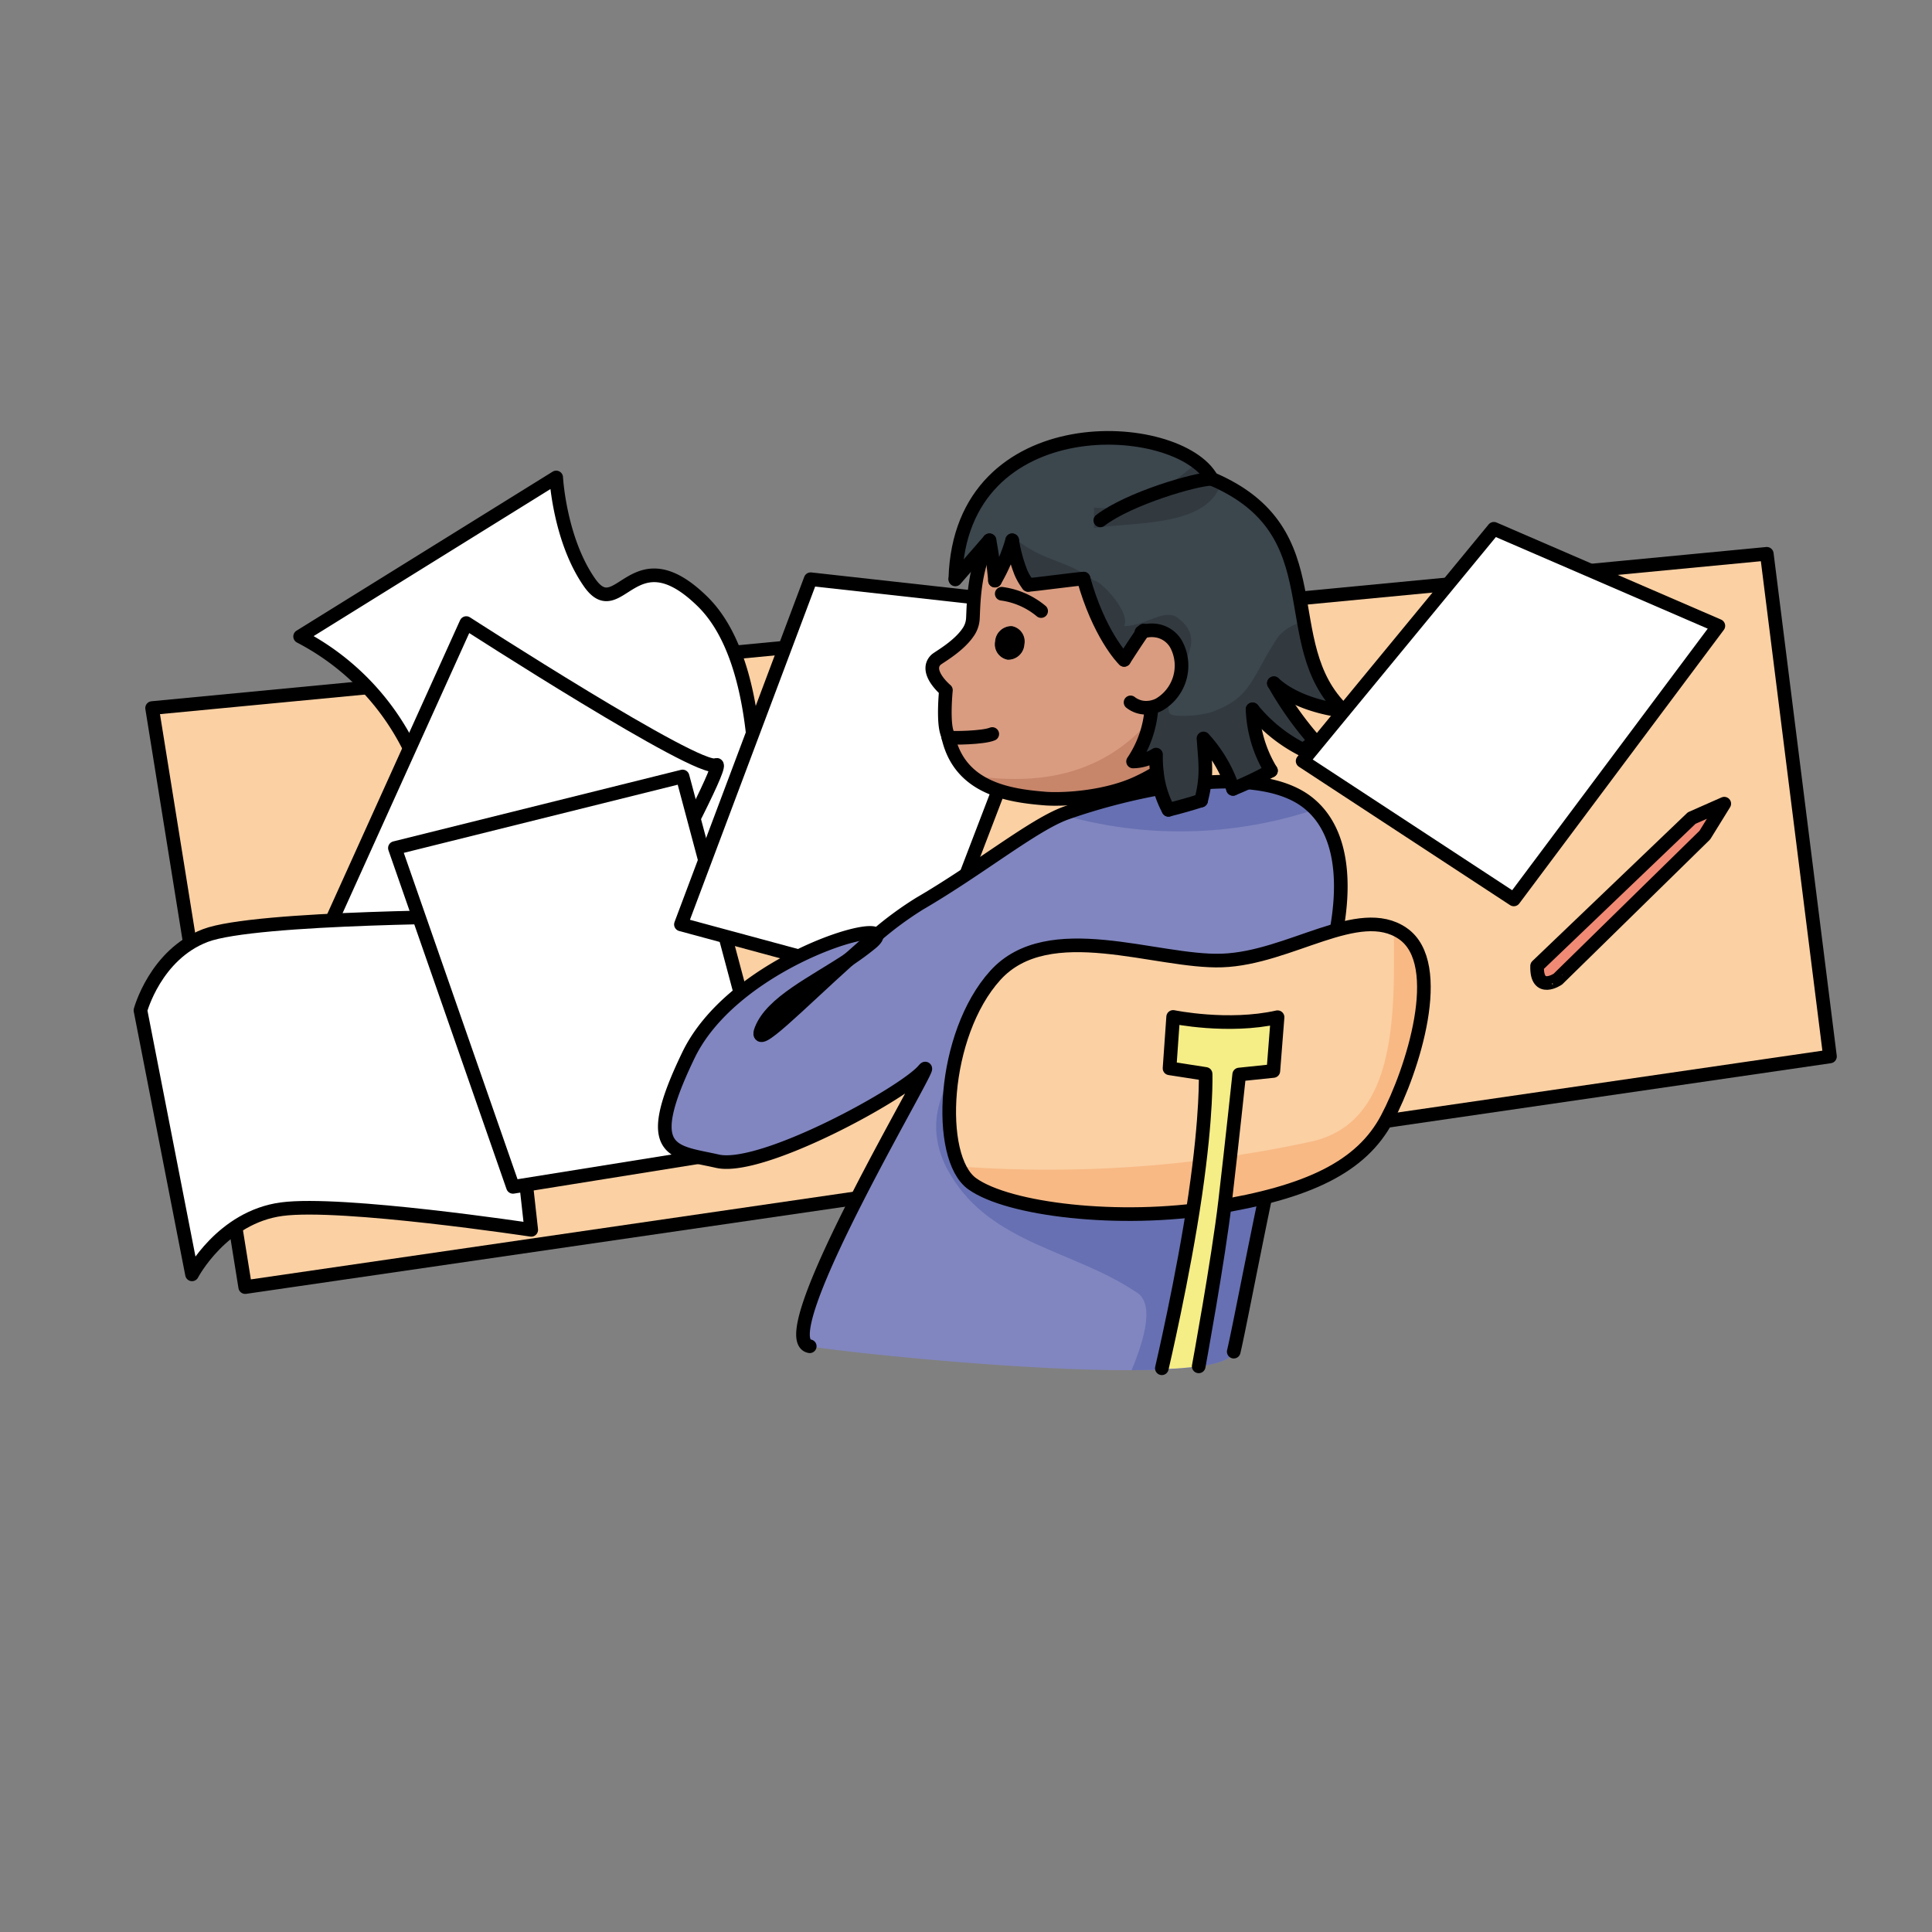 <svg id="zeitungswerkstatt" xmlns="http://www.w3.org/2000/svg" viewBox="0 0 283.465 283.465"><rect x="0" y="0" width="283.465" height="283.465" fill="#808080" stroke="none"/><defs><style>.cls-1{fill:#fbd0a3;}.cls-14,.cls-2{fill:none;}.cls-2,.cls-3{stroke:#000;stroke-linecap:round;stroke-linejoin:round;stroke-width:2px;}.cls-3{fill:#fff;}.cls-4{fill:#f08a74;}.cls-5{fill:#8186c0;}.cls-6{fill:#6770b2;}.cls-7{fill:#d99c80;}.cls-8{fill:#3c464d;}.cls-9{fill:#c7856a;}.cls-10{fill:#323a40;}.cls-11{fill:#fcd1a4;}.cls-12{fill:#f8b985;}.cls-13{fill:#f5ed86;}</style></defs><title>zeitungswerkstatt</title><g id="Layer_31" data-name="Layer 31"><polygon class="cls-1" points="259.226 81.255 268.496 155.005 35.976 188.845 22.316 103.885 259.226 81.255"/><polygon class="cls-2" points="22.316 103.885 35.976 188.845 268.496 155.005 259.226 81.255 22.316 103.885"/><path class="cls-3" d="M2487.517,1541.92a36.873,36.873,0,0,1,16.592,17.5c5.55,12.487,5.611,32.443,5.611,32.443L2553.88,1576s3.508-28.606-7.318-39.21c-10.247-10.035-12.2,3.5-16.592-2.8s-4.88-15.4-4.88-15.4Z" transform="translate(-2443.484 -1448.535)"/><path class="cls-3" d="M2489.787,1588.851l22.109-48.9s34.169,22.062,36.653,20.817-24.721,47.756-24.721,47.756Z" transform="translate(-2443.484 -1448.535)"/><path class="cls-3" d="M2516.306,1583s-35.376,0-42.7,2.8-9.514,10.971-9.514,10.971l7.564,38.741s4.392-8.4,13.176-9.568,36.595,3.035,36.595,3.035Z" transform="translate(-2443.484 -1448.535)"/><path class="cls-3" d="M2501.424,1572.961l17.324,49.712,39.28-6.3-14.395-53.913Z" transform="translate(-2443.484 -1448.535)"/><path class="cls-3" d="M2543.389,1584.166l19.031-50.648,37.817,4.2-21.469,56.015Z" transform="translate(-2443.484 -1448.535)"/><path class="cls-3" d="M2662.665,1526.118l-28.058,34.077,30.984,20.306,30.012-40.143Z" transform="translate(-2443.484 -1448.535)"/><path class="cls-4" d="M2696.47,1566.45l-2.85,4.61-21.56,21.13s-3.17,2.17-3.05-1.93l22.68-21.7Z" transform="translate(-2443.484 -1448.535)"/><path class="cls-2" d="M2669.01,1590.26l22.68-21.7,4.78-2.11-2.85,4.61-21.56,21.13S2668.89,1594.36,2669.01,1590.26Z" transform="translate(-2443.484 -1448.535)"/><path class="cls-2" d="M2605.019,1565a14.27,14.27,0,0,1-.47,6.787c-1.173,3.479,17.711-.113,20.116-3.084s-2.054-10.828-2.054-10.828S2609.651,1563.935,2605.019,1565Z" transform="translate(-2443.484 -1448.535)"/><path class="cls-5" d="M2635.42,1566.33c7.96,6.36,4.4,21.47.72,29.98s-10.21,44.52-11.64,50.54-55.91.34-62.21-.79,19.59-43.96,16.74-40.55-23.74,14.88-30.27,13.4-11.28-1.02-4.27-15.55c6.24-12.95,27.08-19.6,27.6-17.6-1.34,1.13-2.72,2.34-4.08,3.56-5.21,3.44-11.29,6.3-12.84,10.29-1.26,3.24,5.55-3.74,12.84-10.29a38.728,38.728,0,0,0,3.31-2.43c.61-.51.85-.88.77-1.13a50.332,50.332,0,0,1,6.35-4.66c8.79-5.12,16.73-11.6,21.49-13.29C2608.24,1564.86,2627.47,1559.97,2635.42,1566.33Z" transform="translate(-2443.484 -1448.535)"/><path class="cls-6" d="M2636.461,1567.289a10.812,10.812,0,0,0-1.041-.959c-7.95-6.36-27.18-1.47-35.49,1.48-.209.074-.43.169-.651.26A62.618,62.618,0,0,0,2636.461,1567.289Z" transform="translate(-2443.484 -1448.535)"/><path class="cls-6" d="M2602,1596c-11,0-27,12-19,25,6,10,18,11,27,17,2.9,1.449,1.592,6.575-.487,11.571,8.329-.029,14.521-.744,14.987-2.721,1.43-6.02,7.96-42.02,11.64-50.54.269-.623.538-1.285.8-1.973C2625.658,1595.767,2613.965,1595.48,2602,1596Z" transform="translate(-2443.484 -1448.535)"/><path class="cls-2" d="M2568.01,1589.32a38.728,38.728,0,0,0,3.31-2.43c.61-.51.85-.88.77-1.13" transform="translate(-2443.484 -1448.535)"/><path class="cls-2" d="M2568.01,1589.32c-7.29,6.55-14.1,13.53-12.84,10.29C2556.72,1595.62,2562.8,1592.76,2568.01,1589.32Z" transform="translate(-2443.484 -1448.535)"/><path class="cls-2" d="M2572.09,1585.76c-1.34,1.13-2.72,2.34-4.08,3.56" transform="translate(-2443.484 -1448.535)"/><path class="cls-2" d="M2624.5,1646.85c1.43-6.02,7.96-42.02,11.64-50.54s7.24-23.62-.72-29.98-27.18-1.47-35.49,1.48c-4.76,1.69-12.7,8.17-21.49,13.29a50.332,50.332,0,0,0-6.35,4.66c-.52-2-21.36,4.65-27.6,17.6-7.01,14.53-2.26,14.08,4.27,15.55s27.42-9.99,30.27-13.4-23.03,39.41-16.74,40.55" transform="translate(-2443.484 -1448.535)"/><path class="cls-7" d="M2591.91,1528.29l.08-.08a.308.308,0,0,1-.1-.01Zm-2.44,5.43a25.987,25.987,0,0,0,2.52-5.91,22.735,22.735,0,0,0,1.25,4.64l-.05-.06-.14.05.14.04.07.02a8.3,8.3,0,0,0,1.08,1.85c.63,0,7.48-.92,8.12-.92,2.25,8.06,5.69,11.71,5.96,11.92,0,0,2.01-3.13,2.73-4.11a2.88,2.88,0,0,1,.5-.15,4.47,4.47,0,0,1,1.59-.01,4.031,4.031,0,0,1,2.89,2.13,6.619,6.619,0,0,1-2.59,8.71,3.874,3.874,0,0,1-1.16.39l.04.21a15.929,15.929,0,0,1-2.69,7.74,6.523,6.523,0,0,0,3.37-1.01,17.892,17.892,0,0,0,.13,2.63l-.04.01c-.78.47-1.58.91-2.4,1.3-3.98,1.99-9.28,2.58-12.56,2.56-.58,0-1.1-.02-1.54-.06-5.21-.43-12.32-1.5-14.06-8.95a3.383,3.383,0,0,1-.08-.34l-.01-.09c-.77-1.56-.27-6.51-.27-6.51-.84-.73-3-2.96-1.46-4.46.39-.37,3.5-2.03,4.88-4.29a3.883,3.883,0,0,0,.54-1.79c.11-2.16.11-7.25,2.4-11.39l.03-.06A58.6,58.6,0,0,1,2589.47,1533.72Zm4.31,9.37a2.285,2.285,0,0,0-1.84-2.69,2.4,2.4,0,0,0-2.45,2.24,2.294,2.294,0,0,0,1.84,2.69A2.391,2.391,0,0,0,2593.78,1543.09Z" transform="translate(-2443.484 -1448.535)"/><path class="cls-8" d="M2611.15,1541.24c-.72.98-2.73,4.11-2.73,4.11-.27-.21-3.71-3.86-5.96-11.92-.64,0-7.49.92-8.12.92a8.3,8.3,0,0,1-1.08-1.85h.02l-.04-.05a22.735,22.735,0,0,1-1.25-4.64,25.987,25.987,0,0,1-2.52,5.91,58.6,58.6,0,0,0-.81-5.91l-.03.06-.03-.01-4.89,5.62-.06-.05c.76-25.45,32.82-23.52,37.63-14.64,18.31,7.8,9,24.08,19.31,34.01l-.01.03c-.52-.05-6.55-.71-10.19-4.05a50.6,50.6,0,0,0,5.97,8.44l.01.02c-.51.42-1.07.87-1.68,1.33l-.02-.02a22.684,22.684,0,0,1-7.41-5.94,18.6,18.6,0,0,0,2.7,9,50.866,50.866,0,0,1-5.57,2.67,20.277,20.277,0,0,0-4.33-7.4c.26,3.69.59,5.51-.35,9.11q-2.235.72-4.79,1.36a14.723,14.723,0,0,1-1.69-5.47,17.892,17.892,0,0,1-.13-2.63,6.523,6.523,0,0,1-3.37,1.01,15.929,15.929,0,0,0,2.69-7.74l-.04-.21a3.874,3.874,0,0,0,1.16-.39,6.619,6.619,0,0,0,2.59-8.71,4.031,4.031,0,0,0-2.89-2.13,4.47,4.47,0,0,0-1.59.01A2.88,2.88,0,0,0,2611.15,1541.24Z" transform="translate(-2443.484 -1448.535)"/><path class="cls-9" d="M2585.971,1562.324c3.005,2.5,7.273,3.082,10.719,3.366.44.04.96.06,1.54.06,3.28.02,8.58-.57,12.56-2.56.82-.39,1.62-.83,2.4-1.3l.04-.01a17.892,17.892,0,0,1-.13-2.63,6.523,6.523,0,0,1-3.37,1.01,14.967,14.967,0,0,0,2.432-5.973C2604.864,1562.555,2595.486,1563.724,2585.971,1562.324Z" transform="translate(-2443.484 -1448.535)"/><path class="cls-9" d="M2591.99,1528.21l-.08.08-.02-.09A.308.308,0,0,0,2591.99,1528.21Zm1.79,14.88a2.391,2.391,0,0,1-2.45,2.24,2.294,2.294,0,0,1-1.84-2.69,2.4,2.4,0,0,1,2.45-2.24A2.285,2.285,0,0,1,2593.78,1543.09Z" transform="translate(-2443.484 -1448.535)"/><path class="cls-10" d="M2616,1539c-2-1-4.58,1.39-7.58,1.39,1-2-3.42-6.67-4.42-6.67-4-3-7-2.72-11-5.72a3,3,0,0,0-.747,1.156,16.646,16.646,0,0,0,.987,3.294l.04.05h-.02a8.3,8.3,0,0,0,1.08,1.85c.63,0,7.48-.92,8.12-.92,2.25,8.06,5.69,11.71,5.96,11.92,0,0,2.01-3.13,2.73-4.11a2.88,2.88,0,0,1,.5-.15,4.47,4.47,0,0,1,1.59-.01,4.031,4.031,0,0,1,2.89,2.13,6.283,6.283,0,0,1,.677,3.548C2618.255,1543.966,2619.473,1541.315,2616,1539Z" transform="translate(-2443.484 -1448.535)"/><path class="cls-10" d="M2631,1542c-4,6-3.74,8.81-9.72,11-1.328.486-6.28,1-6.28,0a5.219,5.219,0,0,1,.086-2.261,5.38,5.38,0,0,1-1.546,1.181,3.874,3.874,0,0,1-1.16.39l.04.21a15.929,15.929,0,0,1-2.69,7.74,6.523,6.523,0,0,0,3.37-1.01,17.892,17.892,0,0,0,.13,2.63,14.723,14.723,0,0,0,1.69,5.47q2.55-.645,4.79-1.36c.94-3.6.61-5.42.35-9.11a20.277,20.277,0,0,1,4.33,7.4,50.866,50.866,0,0,0,5.57-2.67,18.6,18.6,0,0,1-2.7-9,22.684,22.684,0,0,0,7.41,5.94l.02.02c.61-.46,1.17-.91,1.68-1.33l-.01-.02a50.6,50.6,0,0,1-5.97-8.44c3.64,3.34,9.67,4,10.19,4.05l.01-.03c-3.854-3.712-4.966-8.311-5.8-13.022A6.435,6.435,0,0,0,2631,1542Z" transform="translate(-2443.484 -1448.535)"/><path class="cls-10" d="M2604,1523v3c6.3-.9,16.633-.185,18.648-6.582-.44-.214-.891-.425-1.368-.628a7.689,7.689,0,0,0-2.134-2.376C2614.53,1520.262,2609.98,1523.6,2604,1523Z" transform="translate(-2443.484 -1448.535)"/><path d="M2591.94,1540.4a2.285,2.285,0,0,1,1.84,2.69,2.391,2.391,0,0,1-2.45,2.24,2.294,2.294,0,0,1-1.84-2.69A2.4,2.4,0,0,1,2591.94,1540.4Z" transform="translate(-2443.484 -1448.535)"/><path class="cls-11" d="M2593.24,1532.45l.04.05h-.02C2593.25,1532.48,2593.24,1532.47,2593.24,1532.45Z" transform="translate(-2443.484 -1448.535)"/><path class="cls-11" d="M2593.26,1532.5l-.07-.02-.14-.04.14-.05.05.06C2593.24,1532.47,2593.25,1532.48,2593.26,1532.5Z" transform="translate(-2443.484 -1448.535)"/><path class="cls-11" d="M2591.99,1528.21l-.08.08-.02-.09A.308.308,0,0,0,2591.99,1528.21Z" transform="translate(-2443.484 -1448.535)"/><path class="cls-2" d="M2610.95,1541.3c.01,0,.02-.01.04-.01a.983.983,0,0,1,.16-.05,2.88,2.88,0,0,1,.5-.15,4.47,4.47,0,0,1,1.59-.01,4.031,4.031,0,0,1,2.89,2.13,6.619,6.619,0,0,1-2.59,8.71,4.185,4.185,0,0,1-2.12.45c-.13-.01-.25-.02-.37-.04a3.687,3.687,0,0,1-1.69-.74" transform="translate(-2443.484 -1448.535)"/><path class="cls-2" d="M2590.46,1535.65a11.409,11.409,0,0,1,5.78,2.54" transform="translate(-2443.484 -1448.535)"/><path class="cls-2" d="M2582.54,1556.31c-.77-1.56-.27-6.51-.27-6.51-.84-.73-3-2.96-1.46-4.46.39-.37,3.5-2.03,4.88-4.29a3.883,3.883,0,0,0,.54-1.79c.11-2.16.11-7.25,2.4-11.39l.03-.06" transform="translate(-2443.484 -1448.535)"/><path class="cls-2" d="M2613.19,1561.89c-.78.47-1.58.91-2.4,1.3-3.98,1.99-9.28,2.58-12.56,2.56-.58,0-1.1-.02-1.54-.06-5.21-.43-12.32-1.5-14.06-8.95a3.383,3.383,0,0,1-.08-.34" transform="translate(-2443.484 -1448.535)"/><path class="cls-2" d="M2582.63,1556.74c.52.11,5.09.06,6.44-.51" transform="translate(-2443.484 -1448.535)"/><path class="cls-2" d="M2611.29,1541.04a2.187,2.187,0,0,0-.14.2c-.72.98-2.73,4.11-2.73,4.11" transform="translate(-2443.484 -1448.535)"/><path class="cls-2" d="M2608.42,1545.35c-.27-.21-3.71-3.86-5.96-11.92" transform="translate(-2443.484 -1448.535)"/><path class="cls-2" d="M2602.46,1533.43c-.64,0-7.49.92-8.12.92" transform="translate(-2443.484 -1448.535)"/><path class="cls-2" d="M2594.34,1534.35a8.3,8.3,0,0,1-1.08-1.85c-.01-.02-.02-.03-.02-.05a22.735,22.735,0,0,1-1.25-4.64" transform="translate(-2443.484 -1448.535)"/><path class="cls-2" d="M2591.99,1527.81a25.987,25.987,0,0,1-2.52,5.91" transform="translate(-2443.484 -1448.535)"/><path class="cls-2" d="M2589.47,1533.72a58.6,58.6,0,0,0-.81-5.91" transform="translate(-2443.484 -1448.535)"/><polyline class="cls-2" points="145.116 79.325 140.226 84.945 140.166 85.015"/><path class="cls-2" d="M2583.65,1533.43c.76-25.45,32.82-23.52,37.63-14.64" transform="translate(-2443.484 -1448.535)"/><path class="cls-2" d="M2621.28,1518.79c18.31,7.8,9,24.08,19.31,34.01" transform="translate(-2443.484 -1448.535)"/><path class="cls-2" d="M2619.71,1565.99q-2.235.72-4.79,1.36" transform="translate(-2443.484 -1448.535)"/><path class="cls-2" d="M2629.96,1561.61a50.866,50.866,0,0,1-5.57,2.67" transform="translate(-2443.484 -1448.535)"/><path class="cls-2" d="M2636.37,1557.24c-.51.42-1.07.87-1.68,1.33" transform="translate(-2443.484 -1448.535)"/><path class="cls-2" d="M2614.92,1567.35a14.723,14.723,0,0,1-1.69-5.47,17.892,17.892,0,0,1-.13-2.63,6.523,6.523,0,0,1-3.37,1.01,15.929,15.929,0,0,0,2.69-7.74" transform="translate(-2443.484 -1448.535)"/><path class="cls-2" d="M2640.61,1552.84a.037.037,0,0,1-.03-.01c-.52-.05-6.55-.71-10.19-4.05" transform="translate(-2443.484 -1448.535)"/><path class="cls-2" d="M2630.39,1548.78a50.6,50.6,0,0,0,5.97,8.44" transform="translate(-2443.484 -1448.535)"/><path class="cls-2" d="M2634.67,1558.55a22.684,22.684,0,0,1-7.41-5.94" transform="translate(-2443.484 -1448.535)"/><path class="cls-2" d="M2627.26,1552.61a18.6,18.6,0,0,0,2.7,9" transform="translate(-2443.484 -1448.535)"/><path class="cls-2" d="M2624.39,1564.28a20.277,20.277,0,0,0-4.33-7.4c.26,3.69.59,5.51-.35,9.11" transform="translate(-2443.484 -1448.535)"/><path class="cls-2" d="M2621.28,1518.79c-2.27,0-12.14,2.86-16.36,6.1" transform="translate(-2443.484 -1448.535)"/><path class="cls-1" d="M2649.3,1585.5c6.45,4.45,1.42,20.15-2.32,27.18s-11.51,10.82-25.39,13.04-30.15.31-35.47-3.51-4.42-21.92,3.4-30.57,23.62-1.84,33.26-2.18C2632.73,1589.12,2642.86,1581.05,2649.3,1585.5Z" transform="translate(-2443.484 -1448.535)"/><path class="cls-12" d="M2649.3,1585.5a7.23,7.23,0,0,0-1.3-.711c.035,11.943.717,28.276-12,31.211a182.26,182.26,0,0,1-51.814,3.677,6.342,6.342,0,0,0,1.934,2.533c5.32,3.82,21.59,5.74,35.47,3.51s21.65-6,25.39-13.04S2655.75,1589.95,2649.3,1585.5Z" transform="translate(-2443.484 -1448.535)"/><path class="cls-2" d="M2622.78,1589.46c-9.64.34-25.43-6.46-33.26,2.18s-8.73,26.74-3.4,30.57,21.59,5.74,35.47,3.51,21.65-6,25.39-13.04,8.77-22.73,2.32-27.18S2632.73,1589.12,2622.78,1589.46Z" transform="translate(-2443.484 -1448.535)"/><path class="cls-13" d="M2630.93,1597.78l-.62,7.89-5.01.52s-1.06,10-2.06,18.57-3.88,24.25-3.88,24.25-4.63.57-5.41.28c0,0,3.15-13.43,4.9-25.43s1.52-17.76,1.52-17.76l-5.29-.82.53-7.54S2623.65,1599.41,2630.93,1597.78Z" transform="translate(-2443.484 -1448.535)"/><path class="cls-2" d="M2613.95,1649.29s3.15-13.43,4.9-25.43,1.52-17.76,1.52-17.76l-5.29-.82.53-7.54s8.04,1.67,15.32.04l-.62,7.89-5.01.52s-1.06,10-2.06,18.57-3.88,24.25-3.88,24.25" transform="translate(-2443.484 -1448.535)"/></g><rect class="cls-14" width="283.465" height="283.465"/></svg>